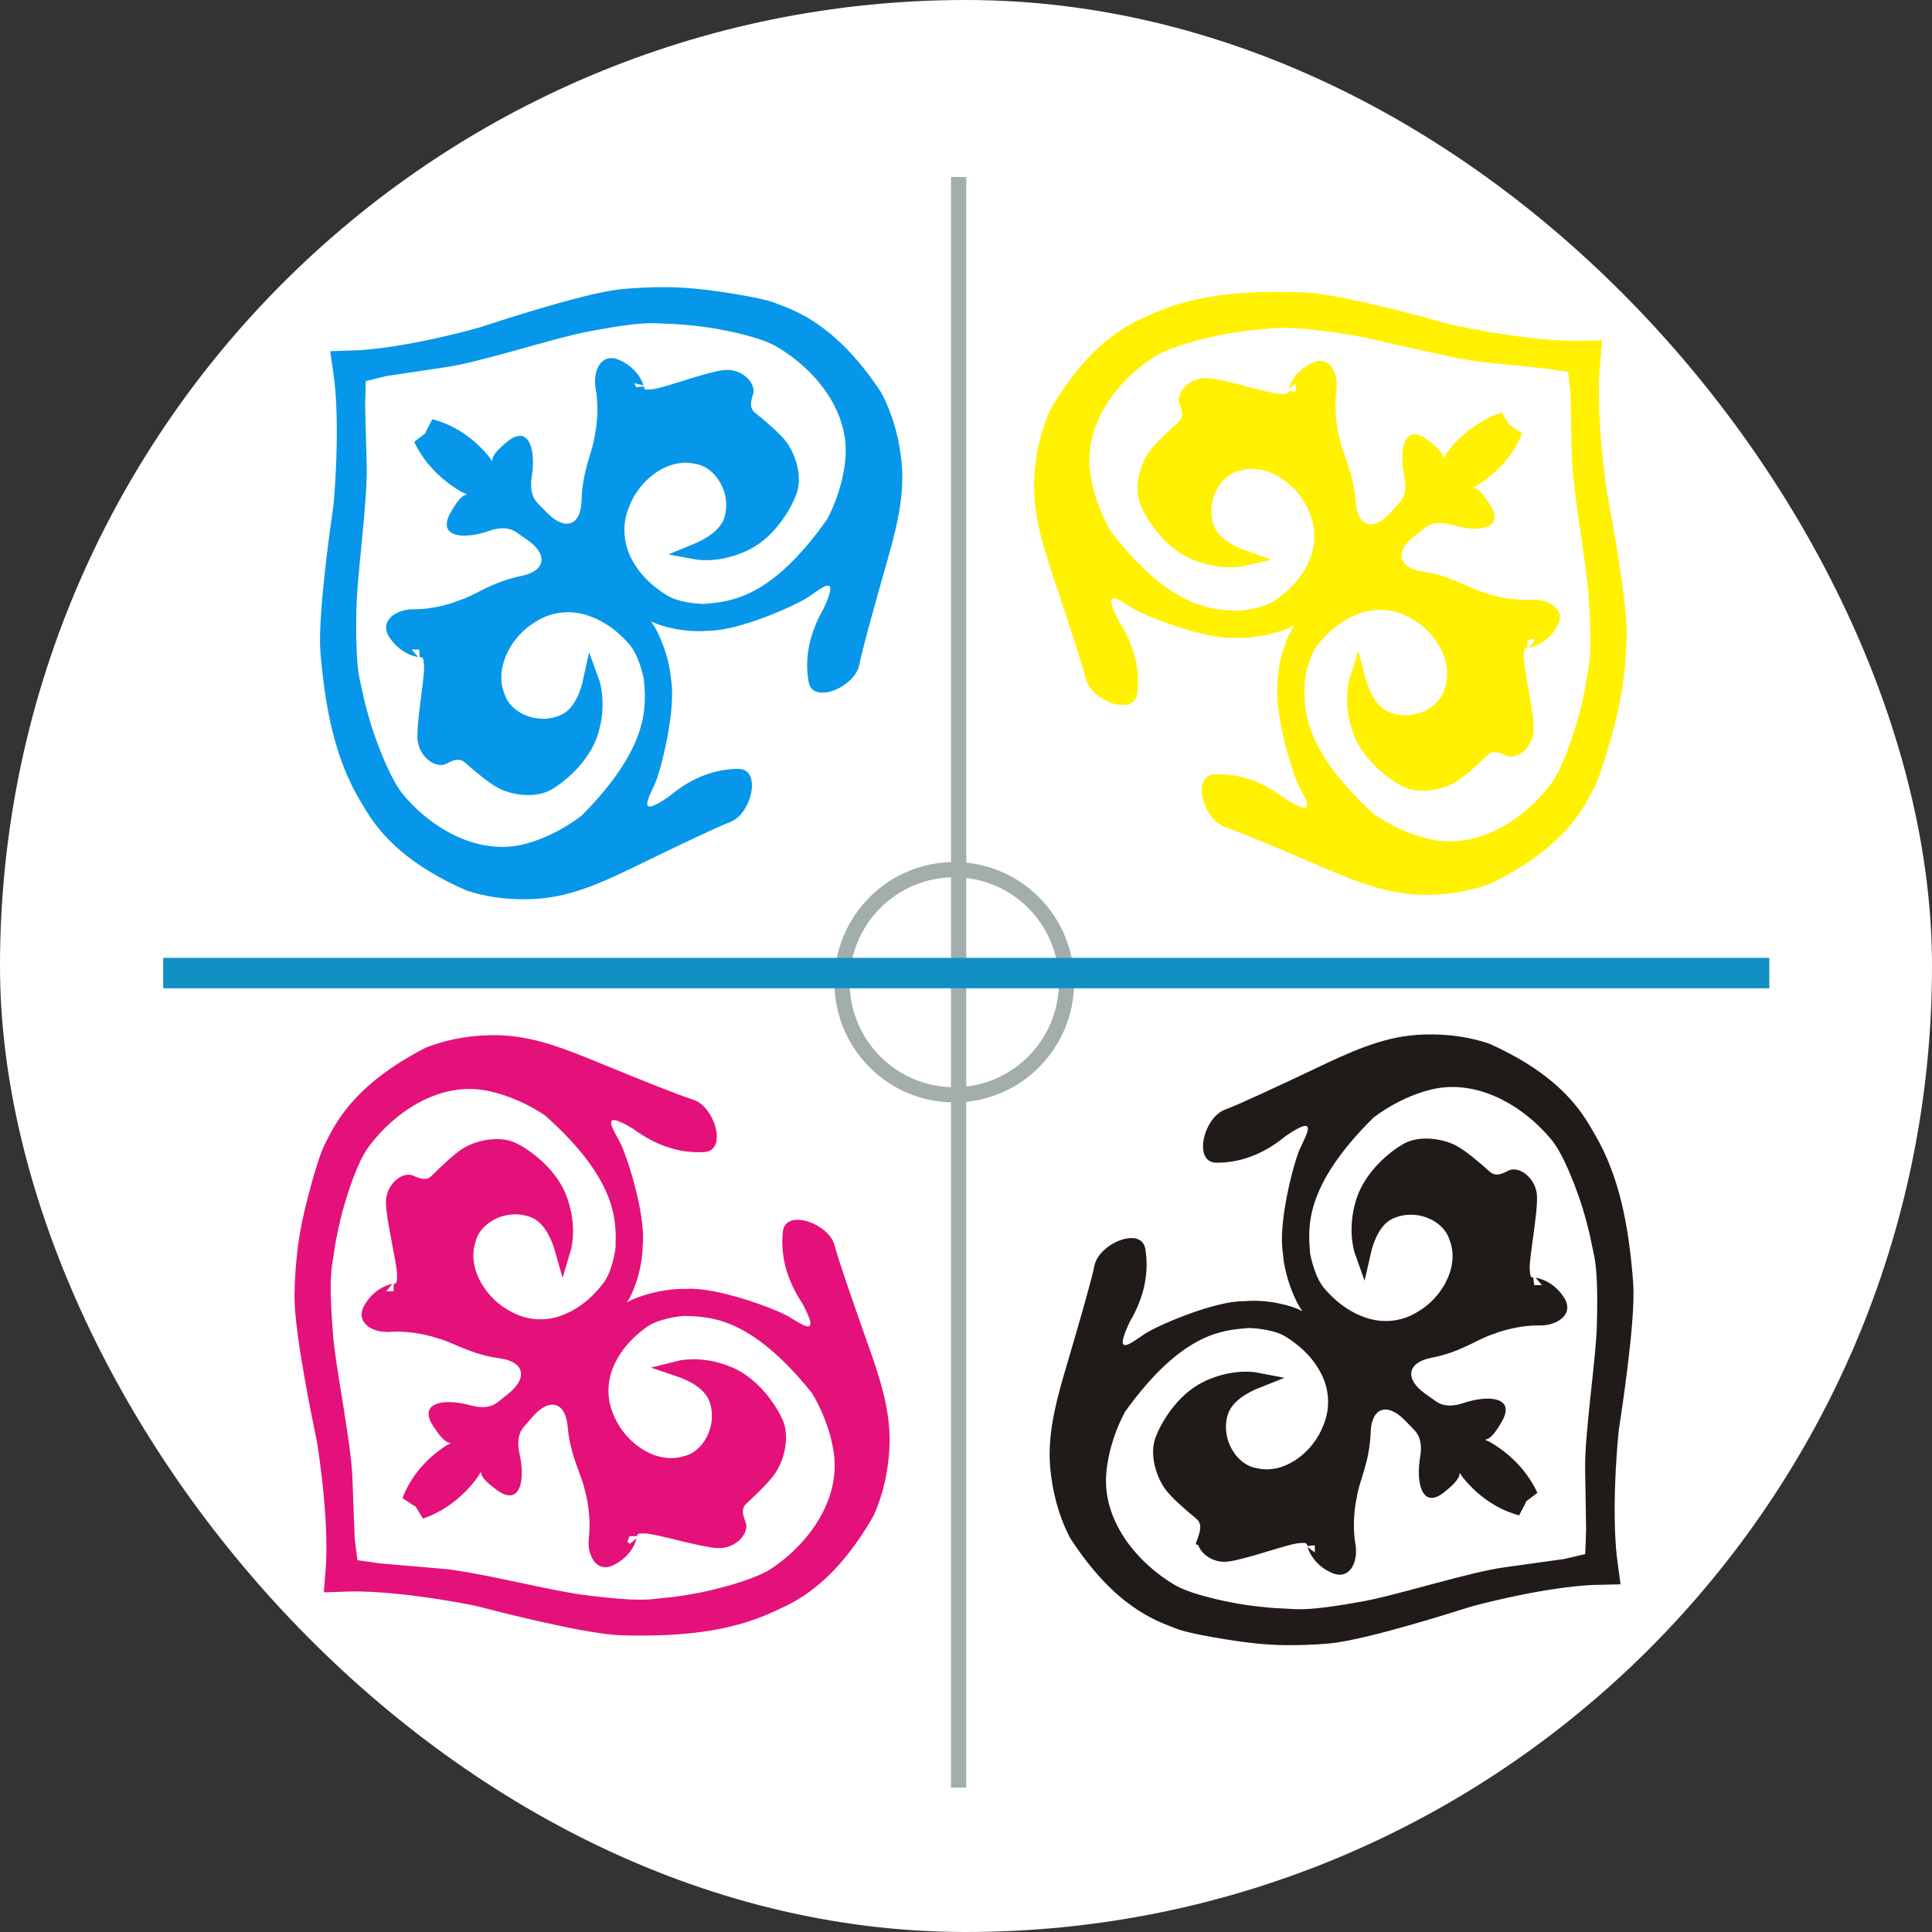 <svg width="127" height="127" viewBox="0 0 127 127" fill="none" xmlns="http://www.w3.org/2000/svg">
<rect x="0" y="0" width="127" height="127" fill="#333333" stroke="none"/>
<rect width="127" height="127" rx="63.5" fill="white"/>
<path d="M83.967 86.169C84.582 86.295 85.068 86.468 85.328 86.604L99.987 99.128C98.969 98.859 97.68 98.206 96.545 96.803C96.523 96.77 96.504 96.739 96.484 96.707C96.48 96.7 96.475 96.693 96.47 96.686L96.467 96.68C96.446 96.647 96.408 96.587 96.368 96.538L96.368 96.537C96.351 96.518 96.292 96.446 96.195 96.395C96.138 96.365 96.038 96.326 95.911 96.337C95.772 96.35 95.663 96.415 95.59 96.49C95.479 96.604 95.453 96.737 95.448 96.766L95.447 96.769C95.439 96.809 95.436 96.848 95.434 96.879C95.431 96.885 95.425 96.898 95.414 96.919C95.386 96.968 95.337 97.036 95.26 97.122C95.107 97.293 94.883 97.494 94.609 97.711C94.297 97.959 94.137 97.969 94.094 97.964L94.094 97.964C94.081 97.962 94.019 97.955 93.939 97.792C93.855 97.622 93.791 97.353 93.772 96.995C93.754 96.644 93.78 96.241 93.852 95.825C93.984 95.062 93.896 94.242 93.323 93.648C93.283 93.608 93.244 93.567 93.205 93.527C93.035 93.351 92.867 93.177 92.704 93.01C92.096 92.388 91.351 91.989 90.654 92.225C89.933 92.469 89.63 93.257 89.601 94.135C89.57 95.075 89.387 95.844 89.191 96.513C89.143 96.676 89.092 96.839 89.042 97.001C88.897 97.464 88.756 97.917 88.7 98.324C88.511 99.158 88.407 100.479 88.606 101.597C88.689 102.06 88.61 102.502 88.449 102.765C88.372 102.89 88.288 102.957 88.211 102.989C88.139 103.018 88.028 103.034 87.857 102.978C87.844 102.974 87.832 102.97 87.823 102.966C87.269 102.744 86.918 102.402 86.705 102.099C86.597 101.947 86.525 101.806 86.48 101.697C86.44 101.599 86.43 101.549 86.429 101.549C86.429 101.549 86.429 101.552 86.43 101.559C86.421 101.424 86.374 101.256 86.234 101.12C86.104 100.994 85.951 100.953 85.85 100.937C85.687 100.911 85.481 100.93 85.32 100.944C85.308 100.945 85.295 100.946 85.283 100.948C85.053 100.968 84.695 101.06 84.32 101.166C84.017 101.252 83.667 101.357 83.306 101.466C83.203 101.497 83.099 101.528 82.994 101.56C82.026 101.85 81.089 102.117 80.605 102.16C80.167 102.199 79.767 102.03 79.505 101.788C79.222 101.526 79.198 101.292 79.23 101.2L78.758 101.035L79.23 101.2C79.31 100.97 79.401 100.675 79.398 100.376C79.395 100.046 79.277 99.711 78.963 99.451C78.612 99.16 78.204 98.816 77.834 98.475C77.458 98.126 77.148 97.805 76.975 97.557C76.727 97.203 76.5 96.707 76.382 96.177C76.264 95.645 76.265 95.119 76.421 94.684C76.557 94.303 76.874 93.65 77.367 92.99C77.861 92.33 78.51 91.691 79.3 91.3C80.76 90.578 82.067 90.615 82.663 90.732C82.194 90.918 81.7 91.164 81.277 91.478C80.819 91.819 80.402 92.271 80.229 92.853C79.941 93.818 80.125 94.793 80.563 95.549C80.993 96.29 81.702 96.876 82.53 97.002C83.531 97.235 84.522 96.968 85.346 96.452C86.174 95.934 86.866 95.146 87.284 94.274C87.403 94.024 87.512 93.755 87.603 93.467C87.949 92.365 87.836 91.157 87.325 90.133C86.608 88.696 85.485 87.887 84.799 87.454C84.367 87.18 83.824 87.025 83.352 86.933C82.871 86.841 82.417 86.805 82.134 86.795L82.103 86.794L82.072 86.797C82.006 86.803 81.938 86.808 81.867 86.814C81.094 86.878 79.999 86.968 78.663 87.643C77.209 88.378 75.506 89.784 73.549 92.508L73.53 92.534L73.515 92.563C72.956 93.603 72.378 95.107 72.228 96.751C71.928 100.056 74.228 102.973 76.924 104.592C77.506 104.941 78.334 105.219 79.118 105.43C79.913 105.645 80.709 105.804 81.251 105.901C81.722 105.986 82.194 106.051 82.665 106.103C83.135 106.155 83.765 106.217 84.21 106.227C84.322 106.229 84.444 106.238 84.582 106.248C84.888 106.269 85.271 106.296 85.793 106.275C86.581 106.244 87.764 106.112 89.831 105.728C90.798 105.548 92.248 105.159 93.74 104.758C93.968 104.697 94.196 104.636 94.424 104.575C96.172 104.108 97.885 103.667 98.977 103.522L98.98 103.521L102.908 102.973L102.931 102.97L102.953 102.964L104.073 102.702L105.201 103.67C103.704 103.697 101.983 103.95 100.495 104.23C98.464 104.613 96.793 105.063 96.561 105.131C96.493 105.151 96.345 105.198 96.131 105.265C95.464 105.474 94.16 105.883 92.666 106.311C90.699 106.873 88.528 107.429 87.302 107.538C86.231 107.633 85.224 107.652 84.419 107.642C83.235 107.627 82.051 107.492 80.863 107.304C80.236 107.205 79.536 107.085 78.91 106.957C78.274 106.826 77.75 106.694 77.456 106.576C77.383 106.547 77.305 106.517 77.224 106.485C76.611 106.247 75.767 105.917 74.75 105.201C73.603 104.394 72.223 103.081 70.769 100.835C69.985 99.312 69.65 97.756 69.534 96.424C69.337 94.162 69.995 91.932 70.675 89.63C70.691 89.575 70.708 89.519 70.724 89.464C71.421 87.1 72.257 84.203 72.427 83.318C72.473 83.076 72.631 82.811 72.891 82.563C73.148 82.317 73.475 82.118 73.798 81.999C74.131 81.877 74.402 81.86 74.568 81.905C74.644 81.926 74.688 81.956 74.716 81.986C74.742 82.015 74.777 82.069 74.794 82.176C75.008 83.468 74.816 84.975 73.83 86.644L73.819 86.664L73.809 86.684C73.526 87.282 73.358 87.731 73.316 88.049C73.296 88.196 73.286 88.429 73.42 88.633C73.589 88.891 73.86 88.931 74.032 88.915C74.191 88.901 74.339 88.841 74.448 88.788C74.567 88.731 74.689 88.659 74.805 88.586C74.95 88.494 75.114 88.381 75.263 88.278C75.342 88.223 75.417 88.172 75.484 88.127C75.86 87.874 76.967 87.34 78.252 86.868C79.543 86.393 80.903 86.022 81.796 86.032L81.821 86.032L81.846 86.03C82.576 85.965 83.324 86.037 83.967 86.169ZM90.11 80.922C89.865 81.39 89.699 81.917 89.588 82.41C89.381 81.838 89.144 80.548 89.631 78.991C89.895 78.148 90.424 77.406 90.998 76.816C91.573 76.225 92.168 75.811 92.522 75.617C92.927 75.396 93.445 75.315 93.987 75.35C94.528 75.385 95.051 75.533 95.439 75.725C95.709 75.858 96.074 76.116 96.475 76.435C96.868 76.749 97.27 77.1 97.61 77.403C97.915 77.674 98.263 77.74 98.589 77.692C98.884 77.649 99.16 77.514 99.375 77.399C99.46 77.353 99.695 77.341 99.997 77.581C100.276 77.804 100.504 78.173 100.533 78.614C100.565 79.1 100.445 80.069 100.308 81.073C100.293 81.182 100.279 81.29 100.264 81.397C100.212 81.771 100.162 82.134 100.125 82.448C100.078 82.836 100.042 83.205 100.057 83.435C100.058 83.447 100.059 83.46 100.06 83.473C100.07 83.635 100.083 83.841 100.134 83.999C100.165 84.096 100.23 84.241 100.374 84.351C100.529 84.469 100.701 84.489 100.836 84.477C100.829 84.478 100.826 84.478 100.826 84.478C100.826 84.48 100.877 84.481 100.98 84.506C101.094 84.534 101.244 84.584 101.411 84.667C101.742 84.832 102.133 85.127 102.437 85.642C102.442 85.65 102.448 85.661 102.454 85.673C102.535 85.835 102.536 85.946 102.519 86.022C102.5 86.103 102.447 86.197 102.335 86.293C102.1 86.493 101.677 86.639 101.208 86.628C100.076 86.603 98.79 86.909 97.998 87.224C97.605 87.343 97.18 87.552 96.746 87.767C96.594 87.842 96.441 87.917 96.288 87.99C95.659 88.287 94.93 88.586 94.008 88.761C93.147 88.925 92.418 89.346 92.288 90.098C92.163 90.826 92.67 91.502 93.377 92.009C93.567 92.145 93.764 92.285 93.963 92.426C94.009 92.458 94.055 92.491 94.101 92.524C94.774 93.001 95.595 92.962 96.327 92.713C96.726 92.578 97.119 92.49 97.468 92.455C97.823 92.418 98.099 92.44 98.279 92.497C98.451 92.552 98.468 92.612 98.472 92.625L98.472 92.625C98.484 92.666 98.499 92.827 98.302 93.174C98.131 93.478 97.967 93.731 97.822 93.909C97.749 93.998 97.689 94.057 97.645 94.093C97.627 94.107 97.615 94.115 97.609 94.119C97.579 94.125 97.541 94.135 97.502 94.149L97.5 94.15C97.473 94.16 97.345 94.206 97.25 94.333C97.187 94.417 97.139 94.535 97.149 94.674C97.157 94.803 97.211 94.895 97.249 94.947C97.314 95.036 97.394 95.084 97.416 95.097L97.417 95.097C97.474 95.131 97.543 95.16 97.578 95.176C97.586 95.179 97.594 95.182 97.601 95.186C97.635 95.201 97.669 95.215 97.705 95.231C99.268 96.144 100.153 97.353 100.607 98.342L85.977 85.843C85.805 85.605 85.548 85.117 85.316 84.484C85.075 83.825 84.877 83.055 84.829 82.324L84.828 82.299L84.823 82.274C84.676 81.391 84.832 79.986 85.102 78.634C85.37 77.288 85.726 76.109 85.917 75.697C85.951 75.625 85.99 75.542 86.032 75.456C86.11 75.292 86.197 75.112 86.265 74.954C86.319 74.829 86.372 74.696 86.409 74.57C86.445 74.453 86.481 74.297 86.471 74.138C86.459 73.965 86.378 73.703 86.099 73.575C85.877 73.473 85.649 73.519 85.506 73.561C85.2 73.652 84.784 73.887 84.238 74.26L84.219 74.273L84.201 74.287C82.708 75.52 81.252 75.943 79.947 75.929C79.839 75.928 79.781 75.903 79.748 75.881C79.714 75.858 79.677 75.819 79.646 75.747C79.576 75.589 79.55 75.318 79.619 74.969C79.687 74.631 79.833 74.276 80.036 73.984C80.24 73.689 80.477 73.491 80.708 73.408C81.554 73.104 84.28 71.83 86.503 70.776C86.555 70.751 86.607 70.726 86.659 70.701C88.822 69.674 90.919 68.679 93.178 68.526C94.508 68.437 96.093 68.529 97.715 69.072C100.151 70.167 101.657 71.332 102.629 72.345C103.491 73.242 103.945 74.028 104.275 74.599C104.319 74.674 104.36 74.746 104.4 74.814C105.987 77.505 106.554 80.723 106.825 83.934C106.839 84.097 106.851 84.261 106.862 84.423C106.943 85.654 106.729 87.891 106.477 89.926C106.286 91.472 106.083 92.827 105.979 93.52C105.946 93.742 105.923 93.897 105.914 93.967C105.882 94.211 105.708 95.977 105.655 98.085C105.616 99.633 105.641 101.408 105.849 102.908L104.714 101.933L104.763 100.614L104.763 100.601L104.763 100.588L104.7 96.611L104.7 96.607C104.675 95.504 104.846 93.738 105.037 91.934C105.062 91.699 105.087 91.464 105.113 91.229C105.278 89.688 105.438 88.192 105.467 87.206C105.527 85.099 105.476 83.907 105.385 83.121C105.325 82.601 105.24 82.225 105.172 81.926C105.141 81.791 105.114 81.671 105.094 81.561C105.016 81.121 104.858 80.506 104.735 80.049C104.611 79.59 104.475 79.132 104.319 78.679C104.139 78.156 103.86 77.392 103.526 76.638C103.197 75.894 102.796 75.115 102.363 74.593C100.353 72.17 97.125 70.34 93.915 71.146C92.317 71.546 90.925 72.35 89.985 73.065L89.959 73.084L89.936 73.107C87.553 75.465 86.43 77.368 85.929 78.922C85.469 80.35 85.549 81.448 85.605 82.224C85.61 82.295 85.615 82.364 85.619 82.43L85.621 82.461L85.627 82.492C85.681 82.771 85.785 83.215 85.951 83.677C86.113 84.131 86.35 84.645 86.686 85.031C87.219 85.644 88.189 86.632 89.715 87.121C90.803 87.47 92.01 87.397 93.043 86.884C93.312 86.75 93.561 86.601 93.789 86.444C94.584 85.896 95.254 85.09 95.637 84.189C96.019 83.294 96.129 82.27 95.746 81.314C95.494 80.513 94.808 79.901 94.012 79.589C93.2 79.271 92.211 79.239 91.304 79.672C90.757 79.933 90.376 80.416 90.11 80.922Z" fill="#201B18" stroke="#201B18"/>
<path d="M44.437 40.843C43.82 40.723 43.333 40.554 43.071 40.421L28.292 28.04C29.312 28.299 30.608 28.939 31.756 30.332C31.779 30.365 31.798 30.396 31.818 30.427C31.823 30.434 31.827 30.441 31.832 30.448L31.835 30.453C31.857 30.487 31.895 30.547 31.935 30.594L31.936 30.595C31.953 30.615 32.013 30.686 32.111 30.736C32.167 30.765 32.268 30.803 32.395 30.791C32.534 30.777 32.642 30.711 32.714 30.635C32.824 30.52 32.849 30.387 32.854 30.358L32.855 30.355C32.862 30.314 32.865 30.276 32.867 30.245C32.869 30.239 32.875 30.225 32.886 30.205C32.914 30.155 32.962 30.087 33.038 30C33.189 29.827 33.412 29.624 33.683 29.405C33.993 29.154 34.153 29.142 34.195 29.147L34.196 29.147C34.209 29.148 34.271 29.155 34.352 29.317C34.438 29.486 34.505 29.755 34.527 30.113C34.549 30.463 34.526 30.867 34.459 31.283C34.334 32.048 34.43 32.867 35.009 33.455C35.049 33.495 35.088 33.535 35.128 33.575C35.299 33.749 35.469 33.922 35.634 34.087C36.248 34.703 36.996 35.094 37.691 34.852C38.41 34.601 38.705 33.811 38.726 32.932C38.748 31.992 38.923 31.221 39.113 30.55C39.159 30.387 39.208 30.223 39.257 30.061C39.397 29.597 39.534 29.142 39.587 28.734C39.767 27.899 39.858 26.576 39.648 25.461C39.562 24.998 39.636 24.556 39.795 24.291C39.87 24.165 39.954 24.097 40.03 24.065C40.102 24.035 40.212 24.018 40.384 24.072C40.398 24.076 40.409 24.081 40.418 24.084C40.975 24.3 41.328 24.64 41.545 24.94C41.654 25.091 41.727 25.232 41.773 25.34C41.815 25.438 41.825 25.488 41.826 25.487C41.826 25.487 41.826 25.484 41.825 25.478C41.835 25.613 41.884 25.78 42.025 25.914C42.157 26.039 42.31 26.079 42.41 26.094C42.575 26.118 42.78 26.098 42.941 26.082C42.953 26.08 42.966 26.079 42.978 26.078C43.207 26.055 43.564 25.959 43.938 25.85C44.241 25.761 44.59 25.652 44.949 25.54C45.053 25.508 45.157 25.476 45.261 25.444C46.226 25.144 47.16 24.868 47.644 24.82C48.082 24.777 48.483 24.941 48.747 25.181C49.033 25.441 49.059 25.675 49.028 25.767C48.95 25.998 48.862 26.293 48.868 26.592C48.874 26.922 48.995 27.256 49.312 27.513C49.666 27.8 50.077 28.14 50.45 28.478C50.83 28.823 51.142 29.142 51.318 29.387C51.57 29.739 51.801 30.233 51.924 30.762C52.047 31.293 52.052 31.818 51.9 32.255C51.767 32.637 51.457 33.294 50.97 33.958C50.483 34.623 49.84 35.268 49.053 35.667C47.601 36.403 46.293 36.379 45.696 36.268C46.164 36.077 46.655 35.826 47.075 35.508C47.53 35.163 47.942 34.707 48.11 34.123C48.388 33.155 48.195 32.182 47.749 31.43C47.313 30.693 46.598 30.114 45.769 29.997C44.765 29.773 43.777 30.05 42.958 30.573C42.135 31.1 41.451 31.895 41.042 32.77C40.924 33.021 40.818 33.292 40.73 33.58C40.395 34.685 40.52 35.892 41.041 36.912C41.771 38.342 42.902 39.139 43.592 39.566C44.026 39.836 44.571 39.986 45.044 40.072C45.526 40.161 45.98 40.191 46.263 40.199L46.294 40.2L46.325 40.197C46.391 40.19 46.459 40.184 46.53 40.178C47.303 40.106 48.396 40.006 49.726 39.317C51.173 38.568 52.862 37.146 54.792 34.403L54.811 34.377L54.826 34.348C55.375 33.302 55.939 31.793 56.072 30.147C56.34 26.84 54.013 23.945 51.301 22.353C50.716 22.009 49.885 21.739 49.099 21.535C48.302 21.328 47.505 21.177 46.961 21.085C46.49 21.005 46.017 20.944 45.546 20.897C45.075 20.849 44.445 20.794 43.999 20.788C43.888 20.787 43.765 20.78 43.627 20.771C43.322 20.753 42.938 20.73 42.416 20.755C41.628 20.794 40.447 20.938 38.384 21.342C37.419 21.531 35.973 21.934 34.484 22.349C34.257 22.413 34.03 22.476 33.802 22.539C32.059 23.023 30.35 23.481 29.26 23.637L29.257 23.637L25.334 24.224L25.311 24.227L25.289 24.233L24.172 24.506L23.035 23.549C24.531 23.507 26.249 23.238 27.735 22.943C29.762 22.54 31.429 22.074 31.659 22.004C31.727 21.983 31.875 21.935 32.089 21.866C32.754 21.65 34.054 21.228 35.544 20.787C37.505 20.205 39.67 19.628 40.895 19.507C41.965 19.402 42.972 19.373 43.777 19.375C44.961 19.379 46.146 19.502 47.336 19.678C47.964 19.772 48.665 19.885 49.292 20.007C49.93 20.131 50.455 20.258 50.75 20.373C50.824 20.402 50.901 20.431 50.983 20.462C51.598 20.695 52.445 21.016 53.469 21.722C54.624 22.518 56.016 23.817 57.492 26.049C58.291 27.564 58.641 29.118 58.77 30.448C58.989 32.708 58.352 34.944 57.694 37.253C57.679 37.308 57.663 37.364 57.647 37.419C56.972 39.79 56.165 42.695 56.003 43.582C55.959 43.824 55.804 44.091 55.547 44.341C55.292 44.589 54.967 44.792 54.645 44.914C54.314 45.039 54.042 45.058 53.876 45.015C53.8 44.995 53.756 44.965 53.728 44.935C53.701 44.907 53.666 44.853 53.647 44.747C53.421 43.457 53.599 41.948 54.568 40.27L54.58 40.25L54.589 40.229C54.866 39.628 55.03 39.178 55.069 38.86C55.087 38.712 55.095 38.479 54.959 38.276C54.787 38.02 54.517 37.983 54.344 38C54.186 38.016 54.038 38.078 53.929 38.131C53.811 38.189 53.69 38.263 53.575 38.337C53.43 38.431 53.268 38.545 53.119 38.65C53.041 38.705 52.966 38.757 52.901 38.803C52.527 39.059 51.425 39.604 50.144 40.089C48.858 40.576 47.501 40.96 46.608 40.959L46.583 40.959L46.559 40.961C45.83 41.033 45.081 40.968 44.437 40.843ZM38.344 46.149C38.584 45.679 38.746 45.151 38.852 44.656C39.065 45.226 39.314 46.514 38.842 48.075C38.587 48.921 38.065 49.668 37.496 50.264C36.927 50.86 36.336 51.28 35.983 51.477C35.581 51.703 35.064 51.789 34.521 51.759C33.98 51.729 33.455 51.586 33.066 51.398C32.794 51.267 32.427 51.013 32.023 50.698C31.627 50.388 31.222 50.041 30.878 49.741C30.571 49.472 30.222 49.411 29.897 49.462C29.602 49.507 29.327 49.645 29.114 49.762C29.029 49.809 28.794 49.824 28.49 49.586C28.209 49.366 27.978 48.999 27.945 48.559C27.908 48.073 28.018 47.102 28.145 46.097C28.159 45.989 28.173 45.88 28.186 45.773C28.234 45.398 28.281 45.035 28.316 44.721C28.358 44.333 28.391 43.963 28.373 43.733C28.373 43.721 28.372 43.708 28.371 43.695C28.359 43.534 28.343 43.328 28.291 43.17C28.259 43.073 28.193 42.928 28.048 42.82C27.892 42.704 27.719 42.685 27.585 42.698C27.591 42.698 27.594 42.697 27.594 42.697C27.594 42.696 27.544 42.695 27.44 42.671C27.326 42.644 27.175 42.596 27.008 42.514C26.675 42.352 26.281 42.062 25.973 41.55C25.968 41.541 25.962 41.53 25.955 41.518C25.872 41.358 25.87 41.246 25.887 41.17C25.905 41.088 25.957 40.995 26.068 40.898C26.301 40.695 26.722 40.545 27.192 40.551C28.324 40.566 29.607 40.247 30.396 39.924C30.787 39.802 31.21 39.588 31.642 39.37C31.794 39.293 31.946 39.216 32.098 39.142C32.724 38.839 33.451 38.533 34.371 38.348C35.23 38.176 35.956 37.748 36.078 36.995C36.196 36.266 35.682 35.595 34.971 35.095C34.78 34.96 34.581 34.823 34.38 34.683C34.334 34.651 34.288 34.619 34.242 34.587C33.564 34.116 32.743 34.163 32.013 34.419C31.616 34.558 31.224 34.65 30.875 34.689C30.521 34.728 30.245 34.709 30.064 34.654C29.891 34.601 29.873 34.541 29.87 34.529L29.87 34.528C29.858 34.487 29.841 34.327 30.034 33.977C30.203 33.672 30.364 33.417 30.508 33.237C30.58 33.148 30.638 33.088 30.682 33.052C30.701 33.038 30.712 33.03 30.719 33.026C30.748 33.019 30.786 33.009 30.825 32.995L30.827 32.994C30.854 32.984 30.982 32.937 31.076 32.808C31.137 32.724 31.184 32.605 31.173 32.466C31.163 32.338 31.109 32.245 31.07 32.194C31.004 32.106 30.924 32.059 30.902 32.047L30.901 32.046C30.844 32.013 30.774 31.984 30.739 31.969C30.731 31.966 30.724 31.962 30.716 31.959C30.682 31.945 30.648 31.93 30.612 31.914C29.04 31.017 28.143 29.816 27.68 28.832L42.429 41.188C42.604 41.425 42.865 41.91 43.103 42.541C43.351 43.198 43.556 43.966 43.611 44.696L43.613 44.721L43.618 44.746C43.774 45.627 43.631 47.034 43.374 48.388C43.119 49.737 42.775 50.92 42.587 51.333C42.555 51.406 42.516 51.489 42.475 51.576C42.398 51.74 42.314 51.921 42.247 52.079C42.194 52.206 42.143 52.338 42.106 52.465C42.072 52.583 42.037 52.739 42.049 52.897C42.062 53.071 42.146 53.332 42.426 53.457C42.65 53.557 42.877 53.509 43.019 53.465C43.325 53.371 43.738 53.132 44.281 52.754L44.299 52.741L44.317 52.727C45.798 51.479 47.249 51.042 48.555 51.043C48.663 51.043 48.721 51.068 48.755 51.09C48.789 51.112 48.826 51.151 48.858 51.222C48.93 51.379 48.958 51.651 48.892 52C48.828 52.339 48.685 52.695 48.485 52.989C48.284 53.287 48.049 53.486 47.819 53.571C46.975 53.884 44.261 55.184 42.049 56.26C41.998 56.285 41.946 56.311 41.894 56.336C39.74 57.384 37.654 58.4 35.396 58.574C34.067 58.677 32.481 58.6 30.854 58.073C28.407 57.001 26.891 55.851 25.909 54.848C25.038 53.959 24.576 53.177 24.241 52.61C24.197 52.535 24.155 52.463 24.114 52.396C22.501 49.72 21.903 46.508 21.601 43.3C21.586 43.137 21.572 42.974 21.559 42.812C21.467 41.581 21.659 39.343 21.891 37.305C22.067 35.757 22.257 34.4 22.354 33.706C22.385 33.483 22.407 33.329 22.415 33.258C22.445 33.014 22.602 31.247 22.634 29.138C22.658 27.59 22.616 25.815 22.394 24.317L23.538 25.281L23.502 26.6L23.502 26.614L23.502 26.627L23.604 30.603L23.604 30.606C23.639 31.71 23.485 33.477 23.311 35.282C23.289 35.518 23.266 35.754 23.243 35.989C23.093 37.531 22.947 39.029 22.928 40.015C22.888 42.122 22.95 43.314 23.049 44.099C23.114 44.618 23.203 44.993 23.273 45.291C23.306 45.427 23.334 45.546 23.355 45.656C23.437 46.095 23.601 46.709 23.729 47.165C23.857 47.622 23.998 48.078 24.158 48.53C24.343 49.051 24.629 49.812 24.97 50.564C25.306 51.305 25.715 52.079 26.154 52.597C28.186 55.001 31.432 56.799 34.634 55.962C36.228 55.546 37.612 54.728 38.545 54.005L38.571 53.985L38.593 53.962C40.954 51.582 42.059 49.667 42.544 48.109C42.991 46.676 42.9 45.579 42.837 44.804C42.831 44.733 42.825 44.664 42.82 44.598L42.818 44.567L42.812 44.536C42.755 44.258 42.647 43.815 42.477 43.354C42.31 42.902 42.068 42.39 41.728 42.007C41.19 41.4 40.211 40.421 38.68 39.946C37.588 39.608 36.382 39.693 35.354 40.216C35.086 40.352 34.839 40.504 34.612 40.664C33.823 41.219 33.16 42.032 32.786 42.936C32.413 43.835 32.312 44.859 32.705 45.812C32.964 46.611 33.656 47.216 34.455 47.52C35.271 47.83 36.26 47.853 37.163 47.411C37.707 47.144 38.084 46.658 38.344 46.149Z" fill="#0697EA" stroke="#0697EA"/>
<path d="M84.874 42.737C85.071 42.139 85.299 41.675 85.464 41.432L99.587 28.303C99.201 29.285 98.403 30.492 96.88 31.458C96.837 31.48 96.797 31.499 96.755 31.518L96.75 31.521C96.714 31.538 96.65 31.569 96.598 31.603L96.597 31.604C96.576 31.617 96.497 31.668 96.435 31.759C96.399 31.812 96.349 31.907 96.345 32.035C96.341 32.175 96.393 32.291 96.459 32.373C96.558 32.496 96.688 32.538 96.716 32.547L96.718 32.547C96.757 32.56 96.795 32.568 96.825 32.574C96.832 32.577 96.844 32.584 96.863 32.598C96.908 32.632 96.97 32.689 97.046 32.775C97.198 32.947 97.37 33.194 97.553 33.492C97.762 33.832 97.753 33.993 97.743 34.034L97.743 34.035C97.74 34.048 97.725 34.108 97.554 34.169C97.376 34.233 97.102 34.265 96.745 34.242C96.396 34.219 95.999 34.145 95.596 34.025C94.855 33.804 94.033 33.795 93.378 34.297C93.333 34.331 93.289 34.366 93.244 34.4C93.05 34.548 92.858 34.695 92.673 34.838C91.986 35.371 91.504 36.066 91.656 36.788C91.813 37.535 92.558 37.928 93.424 38.06C94.351 38.202 95.091 38.474 95.731 38.747C95.886 38.814 96.042 38.884 96.197 38.953C96.638 39.151 97.071 39.345 97.467 39.449C98.27 39.735 99.567 39.993 100.697 39.926C101.166 39.898 101.594 40.029 101.835 40.22C101.951 40.311 102.007 40.403 102.029 40.483C102.05 40.558 102.053 40.67 101.977 40.834C101.971 40.847 101.966 40.858 101.961 40.866C101.677 41.392 101.296 41.701 100.972 41.879C100.808 41.968 100.66 42.023 100.547 42.055C100.445 42.084 100.394 42.087 100.394 42.088C100.394 42.089 100.398 42.089 100.404 42.089C100.269 42.082 100.098 42.109 99.947 42.233C99.807 42.347 99.748 42.495 99.72 42.593C99.675 42.753 99.67 42.96 99.665 43.122C99.665 43.135 99.665 43.147 99.664 43.159C99.657 43.39 99.707 43.758 99.768 44.143C99.817 44.456 99.88 44.816 99.946 45.188C99.964 45.295 99.983 45.403 100.002 45.511C100.176 46.509 100.331 47.473 100.317 47.96C100.304 48.401 100.09 48.779 99.819 49.012C99.526 49.263 99.291 49.259 99.204 49.217C98.986 49.11 98.704 48.985 98.408 48.953C98.081 48.917 97.735 48.995 97.441 49.278C97.112 49.593 96.723 49.959 96.341 50.287C95.953 50.621 95.597 50.892 95.332 51.035C94.952 51.241 94.434 51.408 93.895 51.463C93.355 51.519 92.834 51.457 92.421 51.25C92.06 51.07 91.45 50.678 90.855 50.109C90.259 49.54 89.703 48.819 89.408 47.986C88.864 46.448 89.054 45.149 89.24 44.57C89.369 45.059 89.555 45.58 89.817 46.038C90.1 46.534 90.499 47.002 91.055 47.243C91.978 47.642 92.964 47.574 93.765 47.226C94.549 46.885 95.212 46.248 95.434 45.438C95.782 44.468 95.634 43.45 95.22 42.569C94.803 41.684 94.104 40.902 93.29 40.384C93.056 40.236 92.802 40.096 92.528 39.972C91.477 39.498 90.268 39.469 89.194 39.858C87.686 40.403 86.754 41.426 86.244 42.058C85.922 42.456 85.704 42.979 85.559 43.439C85.41 43.907 85.322 44.354 85.279 44.635L85.274 44.666L85.273 44.697C85.271 44.763 85.269 44.832 85.266 44.904C85.239 45.681 85.199 46.781 85.712 48.191C86.269 49.725 87.461 51.586 89.93 53.854L89.954 53.876L89.98 53.895C90.945 54.574 92.366 55.326 93.977 55.667C97.215 56.354 100.374 54.406 102.293 51.911C102.707 51.373 103.079 50.58 103.381 49.824C103.687 49.058 103.937 48.284 104.098 47.755C104.237 47.296 104.356 46.834 104.463 46.371C104.57 45.91 104.705 45.289 104.767 44.847C104.782 44.736 104.805 44.615 104.831 44.479C104.888 44.177 104.959 43.798 105 43.276C105.062 42.488 105.069 41.294 104.932 39.191C104.867 38.207 104.652 36.718 104.43 35.184C104.396 34.951 104.362 34.716 104.329 34.482C104.071 32.687 103.836 30.928 103.82 29.825L103.82 29.822L103.737 25.845L103.737 25.822L103.734 25.799L103.605 24.653L104.697 23.644C104.548 25.137 104.596 26.881 104.7 28.396C104.841 30.462 105.09 32.18 105.13 32.418C105.142 32.489 105.171 32.642 105.212 32.863C105.341 33.552 105.594 34.898 105.842 36.436C106.168 38.461 106.464 40.688 106.428 41.921C106.397 42.999 106.297 44.005 106.193 44.805C106.039 45.982 105.767 47.145 105.441 48.306C105.27 48.919 105.069 49.602 104.868 50.21C104.664 50.829 104.472 51.335 104.321 51.614C104.283 51.684 104.244 51.757 104.204 51.834C103.895 52.416 103.47 53.219 102.642 54.147C101.707 55.195 100.246 56.415 97.851 57.599C96.251 58.202 94.67 58.353 93.338 58.312C91.074 58.243 88.942 57.326 86.742 56.379C86.689 56.356 86.636 56.333 86.583 56.311C84.324 55.339 81.553 54.167 80.696 53.894C80.462 53.819 80.219 53.631 80.003 53.344C79.79 53.059 79.631 52.71 79.551 52.374C79.469 52.029 79.484 51.756 79.549 51.596C79.578 51.523 79.613 51.483 79.646 51.459C79.678 51.436 79.735 51.408 79.843 51.403C81.147 51.341 82.618 51.71 84.155 52.887L84.174 52.901L84.193 52.913C84.752 53.265 85.176 53.484 85.486 53.564C85.63 53.601 85.859 53.639 86.077 53.529C86.352 53.39 86.424 53.126 86.429 52.952C86.433 52.793 86.391 52.638 86.351 52.523C86.309 52.398 86.252 52.268 86.193 52.144C86.119 51.988 86.026 51.812 85.942 51.651C85.897 51.566 85.854 51.486 85.818 51.414C85.612 51.01 85.213 49.845 84.895 48.51C84.577 47.169 84.369 45.77 84.484 44.882L84.487 44.857L84.487 44.832C84.509 44.098 84.668 43.361 84.874 42.737ZM84.282 30.882C83.44 30.398 82.439 30.167 81.447 30.437C80.624 30.594 79.938 31.205 79.535 31.961C79.125 32.733 78.978 33.714 79.3 34.668C79.495 35.243 79.928 35.68 80.398 36.003C80.833 36.302 81.335 36.53 81.811 36.698C81.22 36.837 79.914 36.922 78.43 36.254C77.625 35.893 76.953 35.279 76.436 34.637C75.918 33.996 75.578 33.355 75.427 32.979C75.255 32.55 75.236 32.025 75.334 31.489C75.433 30.955 75.641 30.451 75.876 30.087C76.04 29.834 76.338 29.501 76.701 29.139C77.058 28.784 77.453 28.425 77.793 28.122C78.097 27.85 78.203 27.511 78.194 27.181C78.186 26.882 78.084 26.591 77.996 26.364C77.96 26.273 77.975 26.038 78.249 25.766C78.502 25.514 78.895 25.331 79.335 25.354C79.82 25.379 80.766 25.611 81.744 25.866C81.849 25.893 81.955 25.92 82.059 25.948C82.424 26.043 82.777 26.135 83.084 26.209C83.463 26.302 83.824 26.381 84.054 26.393C84.066 26.393 84.078 26.394 84.091 26.395C84.253 26.403 84.459 26.414 84.621 26.382C84.721 26.362 84.872 26.315 84.998 26.185C85.132 26.044 85.173 25.875 85.177 25.739C85.177 25.746 85.177 25.749 85.177 25.749C85.178 25.749 85.186 25.699 85.223 25.599C85.263 25.489 85.33 25.345 85.432 25.189C85.635 24.879 85.972 24.524 86.518 24.282C86.527 24.278 86.538 24.273 86.551 24.268C86.721 24.206 86.831 24.218 86.905 24.245C86.983 24.273 87.069 24.337 87.15 24.459C87.321 24.716 87.416 25.155 87.351 25.621C87.193 26.745 87.345 28.062 87.564 28.888C87.636 29.292 87.794 29.74 87.955 30.198C88.011 30.358 88.068 30.519 88.122 30.68C88.343 31.341 88.553 32.102 88.619 33.041C88.681 33.917 89.012 34.694 89.741 34.911C90.447 35.121 91.176 34.695 91.761 34.051C91.918 33.878 92.079 33.698 92.243 33.516C92.28 33.474 92.318 33.432 92.356 33.39C92.907 32.776 92.965 31.953 92.805 31.195C92.718 30.783 92.677 30.38 92.682 30.029C92.688 29.671 92.742 29.399 92.82 29.226C92.894 29.061 92.955 29.051 92.969 29.049L92.969 29.049C93.011 29.042 93.172 29.046 93.493 29.282C93.774 29.489 94.005 29.681 94.165 29.847C94.244 29.93 94.296 29.996 94.326 30.044C94.338 30.064 94.344 30.077 94.347 30.084C94.35 30.114 94.355 30.153 94.364 30.193L94.365 30.195C94.371 30.224 94.402 30.357 94.517 30.466C94.593 30.539 94.705 30.6 94.844 30.607C94.972 30.614 95.07 30.571 95.125 30.539C95.221 30.485 95.277 30.41 95.293 30.39L95.293 30.39C95.332 30.34 95.367 30.278 95.387 30.244L95.39 30.239C95.394 30.231 95.399 30.224 95.403 30.216C95.421 30.184 95.44 30.153 95.46 30.119C96.547 28.669 97.849 27.929 98.881 27.594L84.787 40.696C84.531 40.84 84.017 41.038 83.363 41.195C82.682 41.358 81.896 41.465 81.167 41.427L81.142 41.426L81.117 41.427C80.225 41.47 78.852 41.149 77.545 40.723C76.243 40.298 75.117 39.805 74.732 39.566C74.664 39.524 74.587 39.475 74.506 39.424C74.353 39.326 74.185 39.219 74.037 39.133C73.918 39.064 73.794 38.996 73.673 38.944C73.561 38.895 73.411 38.84 73.253 38.832C73.079 38.823 72.811 38.873 72.651 39.136C72.524 39.346 72.543 39.578 72.568 39.725C72.622 40.041 72.806 40.482 73.111 41.07L73.122 41.09L73.134 41.109C74.18 42.741 74.428 44.24 74.261 45.539C74.248 45.646 74.215 45.701 74.19 45.732C74.163 45.763 74.12 45.794 74.045 45.818C73.881 45.869 73.609 45.862 73.272 45.753C72.945 45.646 72.611 45.458 72.345 45.222C72.076 44.984 71.909 44.725 71.854 44.485C71.652 43.607 70.71 40.743 69.926 38.407C69.908 38.352 69.89 38.297 69.871 38.243C69.107 35.967 68.367 33.762 68.482 31.494C68.549 30.159 68.826 28.591 69.554 27.041C70.924 24.743 72.255 23.38 73.372 22.53C74.362 21.777 75.193 21.417 75.797 21.156C75.877 21.121 75.953 21.088 76.025 21.056C78.876 19.792 82.13 19.604 85.342 19.711C85.505 19.717 85.668 19.724 85.83 19.732C87.059 19.796 89.249 20.271 91.234 20.76C92.743 21.132 94.061 21.493 94.736 21.678C94.952 21.737 95.102 21.778 95.171 21.795C95.409 21.856 97.137 22.236 99.219 22.536C100.747 22.757 102.508 22.94 104.018 22.909L102.92 23.925L101.619 23.721L101.606 23.719L101.592 23.718L97.647 23.315L97.643 23.314C96.547 23.21 94.819 22.832 93.055 22.43C92.825 22.378 92.595 22.325 92.365 22.272C90.859 21.927 89.396 21.592 88.422 21.448C86.343 21.14 85.156 21.052 84.368 21.05C83.845 21.049 83.463 21.089 83.159 21.122C83.021 21.137 82.899 21.15 82.788 21.157C82.343 21.183 81.716 21.268 81.248 21.337C80.779 21.406 80.31 21.489 79.843 21.591C79.304 21.709 78.515 21.896 77.728 22.14C76.953 22.381 76.135 22.689 75.567 23.059C72.931 24.776 70.741 27.776 71.162 31.068C71.372 32.706 72.005 34.187 72.602 35.206L72.618 35.234L72.638 35.26C74.693 37.91 76.447 39.251 77.927 39.932C79.287 40.558 80.384 40.608 81.159 40.643C81.23 40.646 81.299 40.649 81.364 40.652L81.395 40.654L81.427 40.652C81.709 40.631 82.161 40.579 82.638 40.468C83.107 40.36 83.644 40.185 84.066 39.895C84.735 39.436 85.828 38.587 86.491 37.124C86.964 36.082 87.033 34.871 86.647 33.783C86.546 33.498 86.427 33.233 86.298 32.988C85.849 32.132 85.129 31.37 84.282 30.882Z" fill="#FFF100" stroke="#FFF100"/>
<path d="M41.397 83.978C41.21 84.58 40.989 85.046 40.828 85.293L26.926 98.656C27.295 97.668 28.073 96.448 29.58 95.456C29.615 95.438 29.648 95.422 29.681 95.405C29.688 95.401 29.696 95.398 29.704 95.394L29.709 95.391C29.744 95.374 29.808 95.342 29.86 95.307L29.861 95.306C29.882 95.292 29.959 95.24 30.02 95.148C30.055 95.095 30.104 94.999 30.105 94.871C30.107 94.731 30.053 94.615 29.986 94.535C29.884 94.413 29.754 94.374 29.726 94.365L29.724 94.365C29.684 94.353 29.646 94.345 29.616 94.34C29.61 94.337 29.598 94.33 29.578 94.316C29.532 94.283 29.47 94.228 29.393 94.143C29.238 93.973 29.061 93.728 28.873 93.434C28.659 93.098 28.665 92.936 28.674 92.895L28.674 92.895C28.677 92.882 28.691 92.821 28.861 92.757C29.038 92.691 29.312 92.654 29.669 92.671C30.018 92.688 30.416 92.755 30.821 92.868C31.565 93.077 32.388 93.072 33.034 92.559C33.078 92.524 33.123 92.489 33.167 92.454C33.358 92.302 33.548 92.152 33.73 92.006C34.408 91.462 34.879 90.759 34.715 90.04C34.545 89.296 33.794 88.915 32.926 88.797C31.996 88.671 31.252 88.412 30.608 88.149C30.451 88.085 30.294 88.018 30.138 87.951C29.694 87.76 29.258 87.573 28.86 87.476C28.052 87.204 26.751 86.967 25.622 87.053C25.154 87.089 24.724 86.966 24.48 86.779C24.363 86.689 24.305 86.599 24.282 86.519C24.26 86.444 24.255 86.332 24.328 86.167C24.33 86.162 24.332 86.157 24.334 86.152C24.337 86.145 24.34 86.14 24.343 86.135C24.619 85.604 24.994 85.289 25.316 85.106C25.478 85.014 25.625 84.956 25.737 84.922C25.839 84.892 25.889 84.888 25.889 84.886C25.889 84.886 25.886 84.886 25.88 84.886C26.015 84.891 26.186 84.861 26.334 84.735C26.472 84.618 26.529 84.469 26.555 84.371C26.597 84.21 26.599 84.003 26.601 83.841C26.601 83.828 26.601 83.816 26.601 83.803C26.604 83.572 26.549 83.206 26.481 82.821C26.427 82.51 26.358 82.15 26.286 81.779C26.266 81.673 26.245 81.566 26.225 81.458C26.034 80.463 25.863 79.502 25.869 79.014C25.875 78.573 26.082 78.192 26.349 77.954C26.638 77.698 26.873 77.698 26.961 77.739C27.181 77.842 27.464 77.962 27.761 77.99C28.089 78.02 28.433 77.936 28.723 77.649C29.046 77.328 29.429 76.955 29.805 76.621C30.188 76.281 30.539 76.004 30.802 75.856C31.178 75.644 31.693 75.468 32.231 75.404C32.771 75.34 33.292 75.393 33.708 75.592C34.073 75.767 34.689 76.149 35.294 76.707C35.899 77.266 36.467 77.978 36.776 78.806C37.345 80.335 37.177 81.636 37.001 82.218C36.864 81.731 36.669 81.214 36.4 80.76C36.108 80.269 35.702 79.807 35.142 79.576C34.212 79.192 33.227 79.277 32.432 79.638C31.654 79.992 31.002 80.64 30.794 81.454C30.461 82.429 30.627 83.445 31.055 84.319C31.486 85.198 32.199 85.967 33.021 86.471C33.257 86.616 33.514 86.752 33.79 86.871C34.848 87.328 36.058 87.336 37.125 86.93C38.623 86.359 39.539 85.32 40.038 84.68C40.354 84.276 40.562 83.75 40.7 83.288C40.841 82.817 40.921 82.369 40.96 82.087L40.964 82.056L40.965 82.025C40.966 81.959 40.967 81.89 40.968 81.818C40.983 81.041 41.004 79.94 40.468 78.538C39.885 77.014 38.663 75.173 36.157 72.947L36.132 72.925L36.105 72.907C35.129 72.245 33.696 71.516 32.08 71.202C28.83 70.569 25.704 72.57 23.827 75.097C23.422 75.642 23.063 76.441 22.774 77.201C22.481 77.973 22.244 78.751 22.092 79.282C21.961 79.743 21.849 80.208 21.75 80.672C21.651 81.136 21.526 81.758 21.471 82.201C21.458 82.313 21.437 82.434 21.413 82.571C21.361 82.873 21.296 83.253 21.264 83.776C21.216 84.565 21.228 85.758 21.401 87.859C21.482 88.842 21.722 90.327 21.969 91.857C22.007 92.09 22.044 92.324 22.082 92.557C22.369 94.348 22.634 96.102 22.668 97.206L22.669 97.209L22.817 101.183L22.818 101.206L22.821 101.229L22.969 102.373L21.895 103.4C22.018 101.905 21.941 100.162 21.812 98.649C21.637 96.585 21.359 94.872 21.315 94.635C21.302 94.564 21.271 94.412 21.226 94.191C21.085 93.505 20.81 92.163 20.537 90.629C20.177 88.61 19.844 86.388 19.859 85.155C19.872 84.076 19.955 83.069 20.047 82.267C20.181 81.088 20.433 79.921 20.739 78.754C20.901 78.139 21.09 77.452 21.281 76.841C21.474 76.219 21.658 75.709 21.805 75.428C21.841 75.358 21.879 75.284 21.918 75.206C22.217 74.618 22.629 73.809 23.441 72.867C24.358 71.804 25.799 70.559 28.174 69.335C29.764 68.706 31.342 68.529 32.675 68.547C34.939 68.578 37.086 69.459 39.302 70.369C39.356 70.391 39.409 70.413 39.462 70.435C41.737 71.369 44.527 72.494 45.388 72.753C45.623 72.823 45.87 73.007 46.09 73.291C46.308 73.572 46.473 73.919 46.559 74.253C46.646 74.597 46.635 74.87 46.574 75.031C46.546 75.105 46.511 75.145 46.479 75.17C46.447 75.194 46.39 75.222 46.283 75.229C44.98 75.313 43.503 74.969 41.946 73.818L41.928 73.804L41.908 73.792C41.343 73.45 40.916 73.237 40.604 73.163C40.46 73.128 40.23 73.095 40.014 73.208C39.741 73.351 39.674 73.617 39.672 73.791C39.67 73.95 39.715 74.103 39.757 74.218C39.801 74.343 39.86 74.472 39.922 74.595C39.998 74.749 40.094 74.923 40.181 75.083C40.227 75.167 40.271 75.247 40.308 75.318C40.521 75.718 40.94 76.877 41.279 78.207C41.62 79.542 41.851 80.937 41.751 81.827L41.749 81.851L41.748 81.876C41.739 82.611 41.592 83.35 41.397 83.978ZM45.984 90.636C45.545 90.344 45.039 90.125 44.56 89.965C45.148 89.816 46.453 89.709 47.948 90.352C48.759 90.7 49.441 91.303 49.969 91.935C50.497 92.568 50.848 93.203 51.005 93.576C51.183 94.002 51.212 94.527 51.122 95.065C51.033 95.601 50.833 96.108 50.604 96.475C50.444 96.732 50.152 97.07 49.795 97.437C49.444 97.799 49.055 98.164 48.72 98.473C48.42 98.749 48.321 99.091 48.335 99.42C48.348 99.719 48.455 100.008 48.547 100.234C48.583 100.324 48.572 100.559 48.303 100.836C48.054 101.092 47.665 101.282 47.225 101.266C46.739 101.249 45.789 101.032 44.807 100.795C44.701 100.769 44.595 100.743 44.49 100.718C44.124 100.629 43.769 100.543 43.462 100.473C43.082 100.388 42.719 100.315 42.489 100.306C42.477 100.306 42.464 100.306 42.451 100.305C42.29 100.299 42.084 100.292 41.922 100.326C41.822 100.348 41.672 100.397 41.549 100.53C41.416 100.673 41.378 100.843 41.377 100.978C41.377 100.972 41.377 100.969 41.376 100.969C41.375 100.969 41.369 101.019 41.333 101.119C41.294 101.23 41.23 101.375 41.131 101.533C40.933 101.846 40.602 102.207 40.06 102.458C40.051 102.463 40.04 102.467 40.027 102.472C39.859 102.537 39.748 102.527 39.674 102.502C39.596 102.475 39.508 102.412 39.425 102.291C39.25 102.037 39.148 101.6 39.205 101.133C39.344 100.007 39.17 98.692 38.937 97.871C38.859 97.467 38.694 97.022 38.525 96.567C38.466 96.408 38.406 96.248 38.35 96.088C38.118 95.431 37.895 94.673 37.814 93.735C37.737 92.86 37.394 92.09 36.66 91.885C35.952 91.686 35.23 92.124 34.655 92.778C34.501 92.954 34.343 93.136 34.182 93.321C34.145 93.364 34.108 93.406 34.071 93.449C33.53 94.072 33.486 94.895 33.659 95.651C33.753 96.062 33.801 96.463 33.801 96.815C33.801 97.173 33.752 97.446 33.677 97.62C33.605 97.787 33.544 97.797 33.531 97.8L33.531 97.8C33.489 97.807 33.328 97.806 33.003 97.575C32.719 97.373 32.484 97.185 32.322 97.022C32.241 96.94 32.188 96.875 32.158 96.827C32.145 96.807 32.139 96.794 32.136 96.788C32.132 96.758 32.127 96.719 32.116 96.679L32.116 96.677C32.109 96.648 32.076 96.516 31.959 96.408C31.882 96.338 31.769 96.278 31.63 96.273C31.502 96.269 31.405 96.313 31.35 96.346C31.256 96.402 31.2 96.477 31.185 96.497L31.184 96.498C31.147 96.549 31.112 96.611 31.093 96.645L31.09 96.651C31.086 96.658 31.082 96.666 31.078 96.673C31.06 96.706 31.042 96.737 31.022 96.772C29.959 98.239 28.67 99.001 27.644 99.354L41.518 86.017C41.771 85.869 42.282 85.662 42.933 85.495C43.611 85.32 44.395 85.2 45.125 85.226L45.15 85.227L45.175 85.225C46.066 85.167 47.444 85.465 48.759 85.87C50.067 86.272 51.201 86.746 51.59 86.979C51.659 87.019 51.737 87.067 51.818 87.117C51.973 87.212 52.142 87.316 52.292 87.4C52.412 87.467 52.538 87.533 52.659 87.583C52.772 87.63 52.923 87.683 53.081 87.688C53.255 87.694 53.523 87.64 53.678 87.374C53.801 87.162 53.779 86.93 53.751 86.784C53.692 86.469 53.5 86.03 53.186 85.448L53.175 85.428L53.162 85.409C52.089 83.795 51.816 82.3 51.961 80.998C51.973 80.891 52.004 80.835 52.03 80.805C52.056 80.773 52.098 80.741 52.172 80.716C52.336 80.662 52.608 80.664 52.947 80.769C53.276 80.87 53.613 81.052 53.882 81.283C54.155 81.517 54.327 81.773 54.386 82.012C54.603 82.887 55.592 85.734 56.414 88.057C56.433 88.112 56.453 88.166 56.472 88.22C57.274 90.483 58.05 92.675 57.974 94.945C57.929 96.281 57.677 97.853 56.976 99.416C55.644 101.736 54.336 103.121 53.233 103.989C52.257 104.759 51.431 105.133 50.832 105.404C50.752 105.44 50.677 105.474 50.605 105.507C47.776 106.82 44.525 107.062 41.312 107.008C41.149 107.006 40.986 107.002 40.824 106.996C39.594 106.953 37.397 106.514 35.403 106.058C33.888 105.711 32.564 105.373 31.887 105.2C31.669 105.144 31.519 105.105 31.45 105.089C31.211 105.033 29.476 104.681 27.39 104.416C25.858 104.221 24.095 104.067 22.585 104.124L23.667 103.089L24.971 103.271L24.984 103.273L24.997 103.274L28.949 103.612L28.953 103.612C30.05 103.698 31.785 104.047 33.555 104.419C33.786 104.468 34.017 104.517 34.247 104.565C35.759 104.885 37.228 105.196 38.203 105.324C40.287 105.596 41.475 105.665 42.264 105.654C42.786 105.646 43.168 105.599 43.471 105.561C43.609 105.544 43.73 105.529 43.842 105.521C44.286 105.487 44.912 105.392 45.379 105.314C45.846 105.237 46.313 105.147 46.779 105.037C47.316 104.91 48.102 104.709 48.884 104.452C49.656 104.199 50.468 103.877 51.03 103.497C53.636 101.736 55.777 98.7 55.301 95.416C55.064 93.782 54.407 92.311 53.793 91.302L53.776 91.275L53.755 91.249C51.656 88.634 49.881 87.322 48.39 86.666C47.019 86.063 45.921 86.032 45.146 86.01C45.075 86.008 45.006 86.006 44.94 86.004L44.909 86.002L44.878 86.005C44.596 86.031 44.145 86.09 43.67 86.209C43.203 86.325 42.669 86.509 42.252 86.806C41.59 87.276 40.512 88.144 39.873 89.617C39.418 90.667 39.369 91.879 39.773 92.961C39.879 93.243 40.002 93.507 40.135 93.75C40.599 94.598 41.331 95.348 42.186 95.821C43.036 96.292 44.04 96.505 45.028 96.219C45.848 96.049 46.525 95.426 46.914 94.663C47.311 93.884 47.443 92.901 47.104 91.952C46.9 91.381 46.46 90.952 45.984 90.636Z" fill="#E4117A" stroke="#E4117A"/>
<line x1="63.016" y1="117.506" x2="63.016" y2="11.635" stroke="#A3ADAC"/>
<path d="M70.107 64.569C70.107 68.657 66.802 71.969 62.728 71.969C58.654 71.969 55.35 68.657 55.35 64.569C55.35 60.48 58.654 57.168 62.728 57.168C66.802 57.168 70.107 60.48 70.107 64.569Z" stroke="#A3ADAC"/>
<line x1="10.727" y1="63.965" x2="116.306" y2="63.965" stroke="#1290C3" stroke-width="2"/>
</svg>
